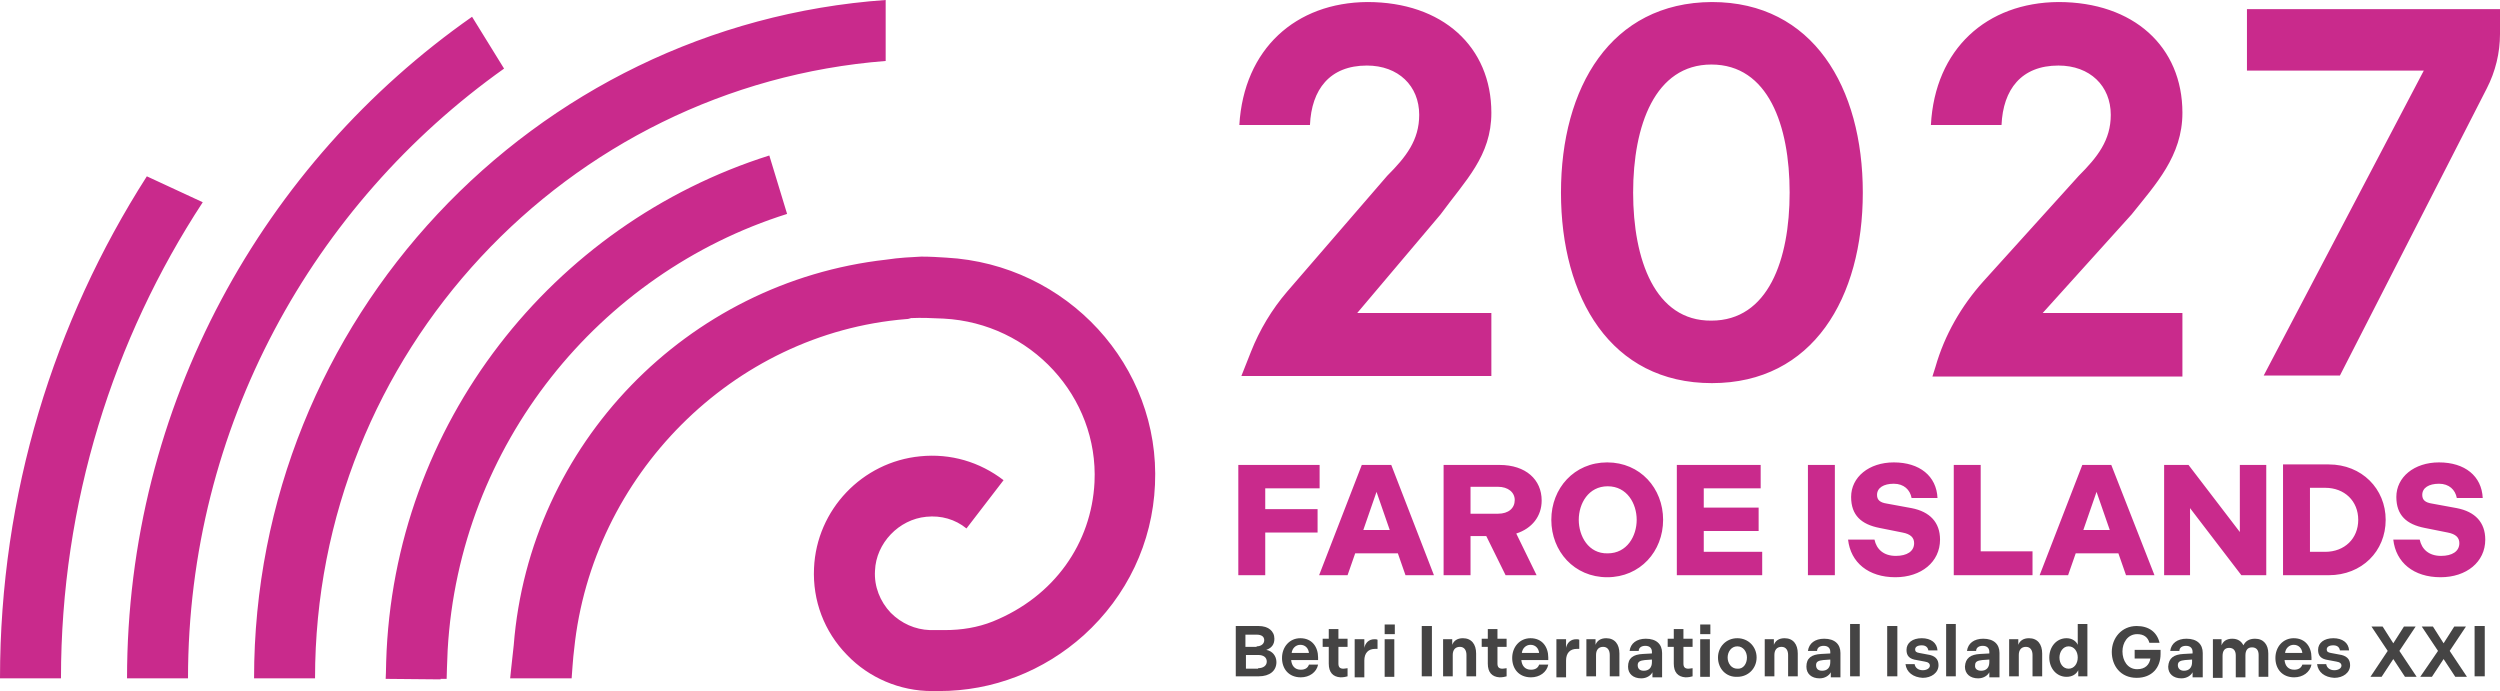 <svg class="c-logo" width="492" height="136" viewBox="0 0 492 136" fill="none" xmlns="http://www.w3.org/2000/svg"><path d="M174.3 0C104.9 4.9 50 62.9 50 133.5H62C62 69.5 111.6 16.9 174.3 12V0ZM380 24.6H393.9C394.2 17.6 397.8 12.9 405.1 12.9C411.3 12.9 415.4 16.9 415.4 22.6C415.4 27.6 412.8 30.9 409.1 34.6L390.3 55.4C386 60.2 382.7 65.9 380.9 72.2L380.3 74.1H429.5V61.6H402L419.5 42.2C424.2 36.3 429.5 30.7 429.5 22.2C429.5 9.2 419.9 0.4 405.1 0.4C391 0.5 380.8 9.6 380 24.6ZM307.2 37.9C307.2 58.6 317 75.4 336.9 75.4C356.8 75.4 366.6 58.6 366.6 37.9C366.6 17.2 356.8 0.4 336.9 0.4C317 0.5 307.2 17.2 307.2 37.9ZM321.4 37.9C321.4 24.7 325.7 12.7 336.8 12.7C348 12.7 352.2 24.7 352.2 37.9C352.2 51.1 348 63.1 336.8 63.1C325.7 63.2 321.4 51.1 321.4 37.9ZM243.9 24.6H257.8C258.1 17.6 261.7 12.9 269 12.9C275.2 12.9 279.3 16.9 279.3 22.6C279.3 27.6 276.7 30.9 273 34.6L253.3 57.4C250.3 60.9 247.9 64.9 246.2 69.2L244.3 74H293.5V61.6H267.1L283.5 42.2C288.4 35.5 293.5 30.7 293.5 22.2C293.5 9.2 283.9 0.4 269.1 0.4C255 0.5 244.8 9.6 243.9 24.6ZM442.2 1.9V13.9H477L445.5 73.9H460.5L489.4 17.4C491.1 14.1 492 10.4 492 6.7V1.8H442.2V1.9ZM25 133.5H37C37 84 61.6 40.2 99.2 13.5L92.9 3.3C51.8 32.1 25 79.7 25 133.5ZM76 130.2C76 131.5 75.9 133.6 75.9 133.6L86.7 133.7C86.7 133.7 86.7 133.7 86.7 133.6H87.9C87.9 133.6 88 129.7 88.1 127.9C90.4 87.6 117.8 53.8 154.9 42.1L151.4 30.6C108.7 44.1 77.4 83.4 76 130.2ZM0 133.5H12C12 98.9 22.3 66.7 39.9 39.8L28.9 34.7C10.6 63.3 0 97.2 0 133.5ZM174.4 51.1C135.2 55.5 104.2 87.4 101.1 127C100.7 130.5 100.4 133.5 100.4 133.5H112.5C112.5 133.5 112.8 129 113 127.7C116.5 93.7 144.1 65.6 178.3 62.8C178.7 62.8 179 62.7 179.3 62.6C181.4 62.5 183.4 62.6 185.7 62.7C202.9 63.6 216.2 78.1 215.4 94.9C214.8 106.9 207.5 117.4 195.4 122.3C192.4 123.5 189.2 124 186 124H183C180.1 123.9 177.4 122.7 175.3 120.6C173.2 118.4 172 115.4 172.2 112.3C172.4 106.9 176.9 102.2 182.3 101.7C185.2 101.4 188 102.2 190.2 104L197.5 94.5C192.8 90.9 187.1 89.2 181.1 89.8C169.7 90.9 160.7 100.3 160.2 111.8C159.9 118.2 162.2 124.3 166.7 128.9C171 133.4 177.1 136 183.4 136H183.6C183.6 136 183.6 136 183.7 136C184.1 136 184.5 136 184.8 136C195.4 136 205.4 132.1 213.3 125C221.8 117.3 226.8 106.8 227.3 95.4C228.4 72 210 52 186.2 50.7C184.7 50.6 183 50.5 181.3 50.5C179.4 50.6 177 50.7 174.4 51.1ZM471.6 97.8C471.6 101.4 473.6 103.2 477.2 103.9L481.7 104.8C483.3 105.1 484 105.8 484 106.9C484 108.5 482.6 109.4 480.4 109.4C478 109.4 476.6 108.1 476.2 106.2H471C471.5 110.7 475 113.6 480.3 113.6C485.4 113.6 489.1 110.6 489.1 106.2C489.1 102.8 487.1 100.7 483.5 100L478.6 99.1C477.3 98.9 476.7 98.4 476.7 97.4C476.7 96 478 95.2 480 95.2C482 95.2 483.2 96.4 483.5 98H488.6C488.4 93.7 485.1 91 480 91C475.1 91 471.6 93.9 471.6 97.8ZM364.3 97.8C364.3 101.4 366.3 103.2 369.9 103.9L374.4 104.8C376 105.1 376.7 105.8 376.7 106.9C376.7 108.5 375.3 109.4 373.1 109.4C370.7 109.4 369.3 108.1 368.9 106.2H363.7C364.2 110.7 367.7 113.6 373 113.6C378.1 113.6 381.8 110.6 381.8 106.2C381.8 102.8 379.8 100.7 376.2 100L371.3 99.1C370 98.9 369.4 98.4 369.4 97.4C369.4 96 370.7 95.2 372.7 95.2C374.7 95.2 375.9 96.4 376.2 98H381.3C381.1 93.7 377.8 91 372.7 91C367.8 91 364.3 93.9 364.3 97.8ZM305.3 102.3C305.3 108.5 309.8 113.6 316.3 113.6C322.8 113.6 327.3 108.5 327.3 102.3C327.3 96.1 322.8 91 316.3 91C309.8 91 305.3 96.1 305.3 102.3ZM310.7 102.3C310.7 99.1 312.6 95.7 316.4 95.7C320.2 95.7 322.1 99.1 322.1 102.3C322.1 105.5 320.2 108.9 316.4 108.9C312.6 109 310.7 105.5 310.7 102.3ZM449.3 91.5V113.2H458.3C464.8 113.2 469.5 108.5 469.5 102.3C469.5 96.2 464.8 91.4 458.3 91.4H449.3V91.5ZM454.6 96H457.6C461.4 96 464.1 98.6 464.1 102.3C464.1 106 461.4 108.6 457.6 108.6H454.6V96ZM440.8 91.5V104.7L430.7 91.5H425.9V113.2H431V100L441.1 113.2H446V91.5H440.8ZM409.8 91.5L401.4 113.2H407L408.5 108.9H416.9L418.4 113.2H424L415.5 91.5H409.8ZM412.6 96.8L415.2 104.3H410L412.6 96.8ZM384.5 91.5V113.2H400V108.5H389.8V91.5H384.5ZM355.8 113.2H361.1V91.5H355.8V113.2ZM330 91.5V113.2H346.8V108.6H335.3V104.5H346.1V99.9H335.3V96.1H346.5V91.5H330ZM284.1 91.5V113.2H289.4V105.5H292.5L296.3 113.2H302.4L298.4 105C301.5 104 303.4 101.6 303.4 98.5C303.4 94.4 300.3 91.5 295.1 91.5H284.1ZM289.4 95.8H294.8C296.8 95.8 298.1 96.9 298.1 98.4C298.1 100 296.9 101.1 294.8 101.1H289.4V95.8ZM268 91.5L259.6 113.2H265.2L266.7 108.9H275.1L276.6 113.2H282.2L273.8 91.5H268ZM270.9 96.8L273.5 104.3H268.3L270.9 96.8ZM243.7 91.5V113.2H249V104.8H259.3V100.2H249V96.1H259.7V91.5H243.7Z" fill="url(#paint0_linear_17_442)"></path><path d="M243.2 123.2H247.7C249.6 123.2 250.8 124.2 250.8 125.7C250.8 126.8 250.3 127.5 249.2 127.9C250.4 128.1 251.2 129.1 251.2 130.3C251.2 132 249.9 133.1 247.7 133.1H243.2V123.2ZM247.3 127.2C248.2 127.2 248.8 126.7 248.8 126C248.8 125.3 248.3 124.9 247.3 124.9H245.1V127.3H247.3V127.2ZM247.6 131.5C248.6 131.5 249.3 131 249.3 130.2C249.3 129.4 248.7 128.9 247.6 128.9H245.2V131.6H247.6V131.5Z" fill="#454444"></path><path d="M255.9 125.6C258.2 125.6 259.4 127.3 259.4 129.4V129.9H254.1C254.2 131 254.8 131.8 256 131.8C256.9 131.8 257.4 131.4 257.6 130.8H259.4C259.1 132.3 257.7 133.3 256 133.3C253.6 133.3 252.3 131.6 252.3 129.5C252.3 127.3 253.8 125.6 255.9 125.6ZM257.6 128.5C257.5 127.6 256.9 126.9 255.9 126.9C255 126.9 254.3 127.6 254.2 128.5H257.6Z" fill="#454444"></path><path d="M261.5 130.6V127.3H260.3V125.7H261.5V123.8H263.4V125.7H265.2V127.3H263.4V130.6C263.4 131.3 263.7 131.6 264.4 131.6C264.7 131.6 265 131.5 265.2 131.5V133.1C264.9 133.2 264.4 133.3 263.8 133.3C262.3 133.2 261.5 132.3 261.5 130.6Z" fill="#454444"></path><path d="M266.6 125.8H268.5V127.5C268.7 126.5 269.4 125.8 270.5 125.8C270.7 125.8 270.9 125.8 271.1 125.9V127.7C271 127.7 270.8 127.7 270.6 127.7C269.3 127.7 268.5 128.5 268.5 130V133.3H266.6V125.8Z" fill="#454444"></path><path d="M272.5 122.9H274.5V124.8H272.5V122.9ZM272.5 125.8H274.4V133.2H272.5V125.8Z" fill="#454444"></path><path d="M279.8 123.2H281.8V133.1H279.8V123.2Z" fill="#454444"></path><path d="M283.9 125.8H285.8V126.9C286.1 126.1 286.8 125.6 287.9 125.6C289.6 125.6 290.5 126.8 290.5 128.6V133.1H288.6V128.9C288.6 128 288.2 127.3 287.3 127.3C286.4 127.3 285.9 127.9 285.9 128.9V133.1H284V125.8H283.9Z" fill="#454444"></path><path d="M292.8 130.6V127.3H291.6V125.7H292.8V123.8H294.7V125.7H296.5V127.3H294.7V130.6C294.7 131.3 295 131.6 295.7 131.6C296 131.6 296.3 131.5 296.5 131.5V133.1C296.2 133.2 295.7 133.3 295.1 133.3C293.6 133.2 292.8 132.3 292.8 130.6Z" fill="#454444"></path><path d="M301.2 125.6C303.5 125.6 304.7 127.3 304.7 129.4V129.9H299.4C299.5 131 300.1 131.8 301.3 131.8C302.2 131.8 302.7 131.4 302.9 130.8H304.7C304.4 132.3 303 133.3 301.3 133.3C298.9 133.3 297.6 131.6 297.6 129.5C297.6 127.3 299.1 125.6 301.2 125.6ZM302.9 128.5C302.8 127.6 302.2 126.9 301.2 126.9C300.3 126.9 299.6 127.6 299.5 128.5H302.9Z" fill="#454444"></path><path d="M306.3 125.8H308.2V127.5C308.4 126.5 309.1 125.8 310.2 125.8C310.4 125.8 310.6 125.8 310.8 125.9V127.7C310.7 127.7 310.5 127.7 310.3 127.7C309 127.7 308.2 128.5 308.2 130V133.3H306.3V125.8Z" fill="#454444"></path><path d="M312.1 125.8H314V126.9C314.3 126.1 315 125.6 316.1 125.6C317.8 125.6 318.7 126.8 318.7 128.6V133.1H316.8V128.9C316.8 128 316.4 127.3 315.5 127.3C314.6 127.3 314.1 127.9 314.1 128.9V133.1H312.2V125.8H312.1Z" fill="#454444"></path><path d="M323.3 128.7L325.1 128.6V128.3C325.1 127.6 324.7 127.1 323.8 127.1C323 127.1 322.5 127.5 322.5 128.1H320.7C320.9 126.6 322.1 125.7 323.9 125.7C326 125.7 327.1 126.8 327.1 128.5V133.3H325.2V132.3C324.9 132.9 324.1 133.5 323 133.5C321.4 133.5 320.4 132.6 320.4 131.2C320.4 129.5 321.4 128.8 323.3 128.7ZM323.5 132C324.5 132 325.1 131.4 325.1 130.3V129.8L323.7 129.9C322.8 130 322.3 130.2 322.3 130.9C322.3 131.6 322.7 132 323.5 132Z" fill="#454444"></path><path d="M329.4 130.6V127.3H328.2V125.7H329.4V123.8H331.3V125.7H333.1V127.3H331.3V130.6C331.3 131.3 331.6 131.6 332.3 131.6C332.6 131.6 332.9 131.5 333.1 131.5V133.1C332.8 133.2 332.3 133.3 331.7 133.3C330.2 133.2 329.4 132.3 329.4 130.6Z" fill="#454444"></path><path d="M334.6 122.9H336.6V124.8H334.6V122.9ZM334.6 125.8H336.5V133.2H334.6V125.8Z" fill="#454444"></path><path d="M338.1 129.4C338.1 127.3 339.7 125.6 341.9 125.6C344.1 125.6 345.7 127.3 345.7 129.4C345.7 131.5 344.1 133.2 341.9 133.2C339.7 133.3 338.1 131.6 338.1 129.4ZM343.8 129.4C343.8 128.3 343.1 127.2 341.9 127.2C340.7 127.2 340 128.3 340 129.4C340 130.5 340.7 131.6 341.9 131.6C343.1 131.7 343.8 130.6 343.8 129.4Z" fill="#454444"></path><path d="M347.2 125.8H349.1V126.9C349.4 126.1 350.1 125.6 351.2 125.6C352.9 125.6 353.8 126.8 353.8 128.6V133.1H351.9V128.9C351.9 128 351.5 127.3 350.6 127.3C349.7 127.3 349.2 127.9 349.2 128.9V133.1H347.3V125.8H347.2Z" fill="#454444"></path><path d="M358.4 128.7L360.2 128.6V128.3C360.2 127.6 359.8 127.1 358.9 127.1C358.1 127.1 357.6 127.5 357.6 128.1H355.8C356 126.6 357.2 125.7 359 125.7C361.1 125.7 362.2 126.8 362.2 128.5V133.3H360.3V132.3C360 132.9 359.2 133.5 358.1 133.5C356.5 133.5 355.5 132.6 355.5 131.2C355.5 129.5 356.5 128.8 358.4 128.7ZM358.6 132C359.6 132 360.2 131.4 360.2 130.3V129.8L358.8 129.9C357.9 130 357.4 130.2 357.4 130.9C357.4 131.6 357.8 132 358.6 132Z" fill="#454444"></path><path d="M364.1 122.8H366V133.1H364.1V122.8Z" fill="#454444"></path><path d="M371.4 123.2H373.4V133.1H371.4V123.2Z" fill="#454444"></path><path d="M375 130.7H376.8C376.9 131.4 377.5 131.9 378.4 131.9C379.2 131.9 379.8 131.5 379.8 131C379.8 130.6 379.5 130.3 378.8 130.2L377.2 129.9C375.8 129.7 375.2 129.1 375.2 127.9C375.2 126.5 376.4 125.6 378.2 125.6C380 125.6 381.2 126.5 381.3 128H379.5C379.4 127.4 379 127 378.2 127C377.4 127 376.9 127.3 376.9 127.8C376.9 128.2 377.1 128.4 377.7 128.5L379.3 128.8C380.8 129 381.5 129.7 381.5 130.9C381.5 132.4 380.1 133.4 378.4 133.4C376.5 133.3 375.2 132.3 375 130.7Z" fill="#454444"></path><path d="M383 122.8H384.9V133.1H383V122.8Z" fill="#454444"></path><path d="M389.7 128.7L391.5 128.6V128.3C391.5 127.6 391.1 127.1 390.2 127.1C389.4 127.1 388.9 127.5 388.9 128.1H387.1C387.3 126.6 388.5 125.7 390.3 125.7C392.4 125.7 393.5 126.8 393.5 128.5V133.3H391.5V132.3C391.2 132.9 390.4 133.5 389.3 133.5C387.7 133.5 386.7 132.6 386.7 131.2C386.8 129.5 387.8 128.8 389.7 128.7ZM389.9 132C390.9 132 391.5 131.4 391.5 130.3V129.8L390.1 129.9C389.2 130 388.7 130.2 388.7 130.9C388.6 131.6 389.1 132 389.9 132Z" fill="#454444"></path><path d="M395.3 125.8H397.2V126.9C397.5 126.1 398.2 125.6 399.3 125.6C401 125.6 401.9 126.8 401.9 128.6V133.1H400V128.9C400 128 399.6 127.3 398.7 127.3C397.8 127.3 397.3 127.9 397.3 128.9V133.1H395.4V125.8H395.3Z" fill="#454444"></path><path d="M409 133.1V131.9C408.6 132.7 407.8 133.2 406.7 133.2C404.7 133.2 403.3 131.5 403.3 129.4C403.3 127.3 404.7 125.6 406.7 125.6C407.8 125.6 408.6 126.2 408.9 126.9V122.8H410.8V133.1H409ZM407.1 127.2C406 127.2 405.3 128.3 405.3 129.4C405.3 130.6 406 131.6 407.1 131.6C408.2 131.6 408.9 130.6 408.9 129.4C408.9 128.2 408.2 127.2 407.1 127.2Z" fill="#454444"></path><path d="M420.6 124.8C418.7 124.8 417.7 126.5 417.7 128.2C417.7 130 418.7 131.7 420.6 131.7C422.2 131.7 423 130.8 423.2 129.6H420.1V127.9H425.2V128.7C425.2 131.4 423.5 133.4 420.5 133.4C417.3 133.4 415.6 131 415.6 128.3C415.6 125.6 417.5 123.2 420.5 123.2C422.9 123.2 424.5 124.4 425 126.5H423C422.7 125.4 421.9 124.8 420.6 124.8Z" fill="#454444"></path><path d="M429.7 128.7L431.5 128.6V128.3C431.5 127.6 431.1 127.1 430.2 127.1C429.4 127.1 428.9 127.5 428.9 128.1H427.1C427.3 126.6 428.5 125.7 430.3 125.7C432.4 125.7 433.5 126.8 433.5 128.5V133.3H431.5V132.3C431.2 132.9 430.4 133.5 429.3 133.5C427.7 133.5 426.7 132.6 426.7 131.2C426.8 129.5 427.8 128.8 429.7 128.7ZM429.8 132C430.8 132 431.4 131.4 431.4 130.3V129.8L430 129.9C429.1 130 428.6 130.2 428.6 130.9C428.6 131.6 429.1 132 429.8 132Z" fill="#454444"></path><path d="M435.3 125.8H437.2V127C437.5 126.2 438.2 125.7 439.3 125.7C440.4 125.7 441.1 126.2 441.5 127C441.9 126.2 442.6 125.7 443.8 125.7C445.5 125.7 446.4 126.9 446.4 128.6V133.2H444.5V128.9C444.5 128 444.1 127.4 443.2 127.4C442.3 127.4 441.9 128 441.9 129V133.3H440V129C440 128.1 439.6 127.5 438.7 127.5C437.8 127.5 437.4 128.1 437.4 129.1V133.4H435.5V125.8H435.3Z" fill="#454444"></path><path d="M451.4 125.6C453.7 125.6 454.9 127.3 454.9 129.4V129.9H449.6C449.7 131 450.3 131.8 451.5 131.8C452.4 131.8 452.9 131.4 453.1 130.8H454.9C454.6 132.3 453.2 133.3 451.5 133.3C449.1 133.3 447.8 131.6 447.8 129.5C447.8 127.3 449.3 125.6 451.4 125.6ZM453.1 128.5C453 127.6 452.4 126.9 451.4 126.9C450.5 126.9 449.8 127.6 449.7 128.5H453.1Z" fill="#454444"></path><path d="M456 130.7H457.8C457.9 131.4 458.5 131.9 459.4 131.9C460.2 131.9 460.8 131.5 460.8 131C460.8 130.6 460.5 130.3 459.8 130.2L458.2 129.9C456.8 129.7 456.2 129.1 456.2 127.9C456.2 126.5 457.4 125.6 459.2 125.6C461 125.6 462.2 126.5 462.3 128H460.5C460.4 127.4 460 127 459.2 127C458.4 127 457.9 127.3 457.9 127.8C457.9 128.2 458.1 128.4 458.7 128.5L460.3 128.8C461.8 129 462.5 129.7 462.5 130.9C462.5 132.4 461.1 133.4 459.4 133.4C457.5 133.3 456.2 132.3 456 130.7Z" fill="#454444"></path><path d="M469.9 128.1L466.7 123.3H468.9L471 126.6L473.1 123.3H475.4L472.2 128.1L475.6 133.2H473.3L471 129.7L468.7 133.2H466.5L469.9 128.1Z" fill="#454444"></path><path d="M479.8 128.1L476.6 123.3H478.8L480.9 126.6L483 123.3H485.3L482.1 128.1L485.5 133.2H483.2L480.9 129.7L478.6 133.2H476.3L479.8 128.1Z" fill="#454444"></path><path d="M487 123.2H489V133.1H487V123.2Z" fill="#454444"></path><defs id="defs5895"><linearGradient class="gradient" id="paint0_linear_17_442" x1="1.059" y1="68" x2="528.723" y2="68" gradientUnits="userSpaceOnUse"><stop offset="0%" stop-color="#c92a8c"><animate attributeName="stop-color" values="#c92a8c;#01088a;#c92a8c;#c92a8c;#c92a8c;#c92a8c;#c92a8c;#01088a;#c92a8c" keyTimes="0;0.125;0.25;0.375;0.5;0.625;0.75;0.875;1" dur="10s" repeatCount="indefinite"></animate></stop><stop offset="50%" stop-color="#c92a8c"><animate attributeName="stop-color" values="#c92a8c;#c92a8c;#01088a;#c92a8c;#c92a8c;#c92a8c;#01088a;#c92a8c;#c92a8c" keyTimes="0;0.125;0.25;0.375;0.5;0.625;0.75;0.875;1" dur="10s" repeatCount="indefinite"></animate></stop><stop offset="100%" stop-color="#c92a8c"><animate attributeName="stop-color" values="#c92a8c;#c92a8c;#c92a8c;#01088a;#c92a8c;#01088a;#c92a8c;#c92a8c;#c92a8c" keyTimes="0;0.125;0.25;0.375;0.5;0.625;0.75;0.875;1" dur="10s" repeatCount="indefinite"></animate></stop></linearGradient></defs></svg>